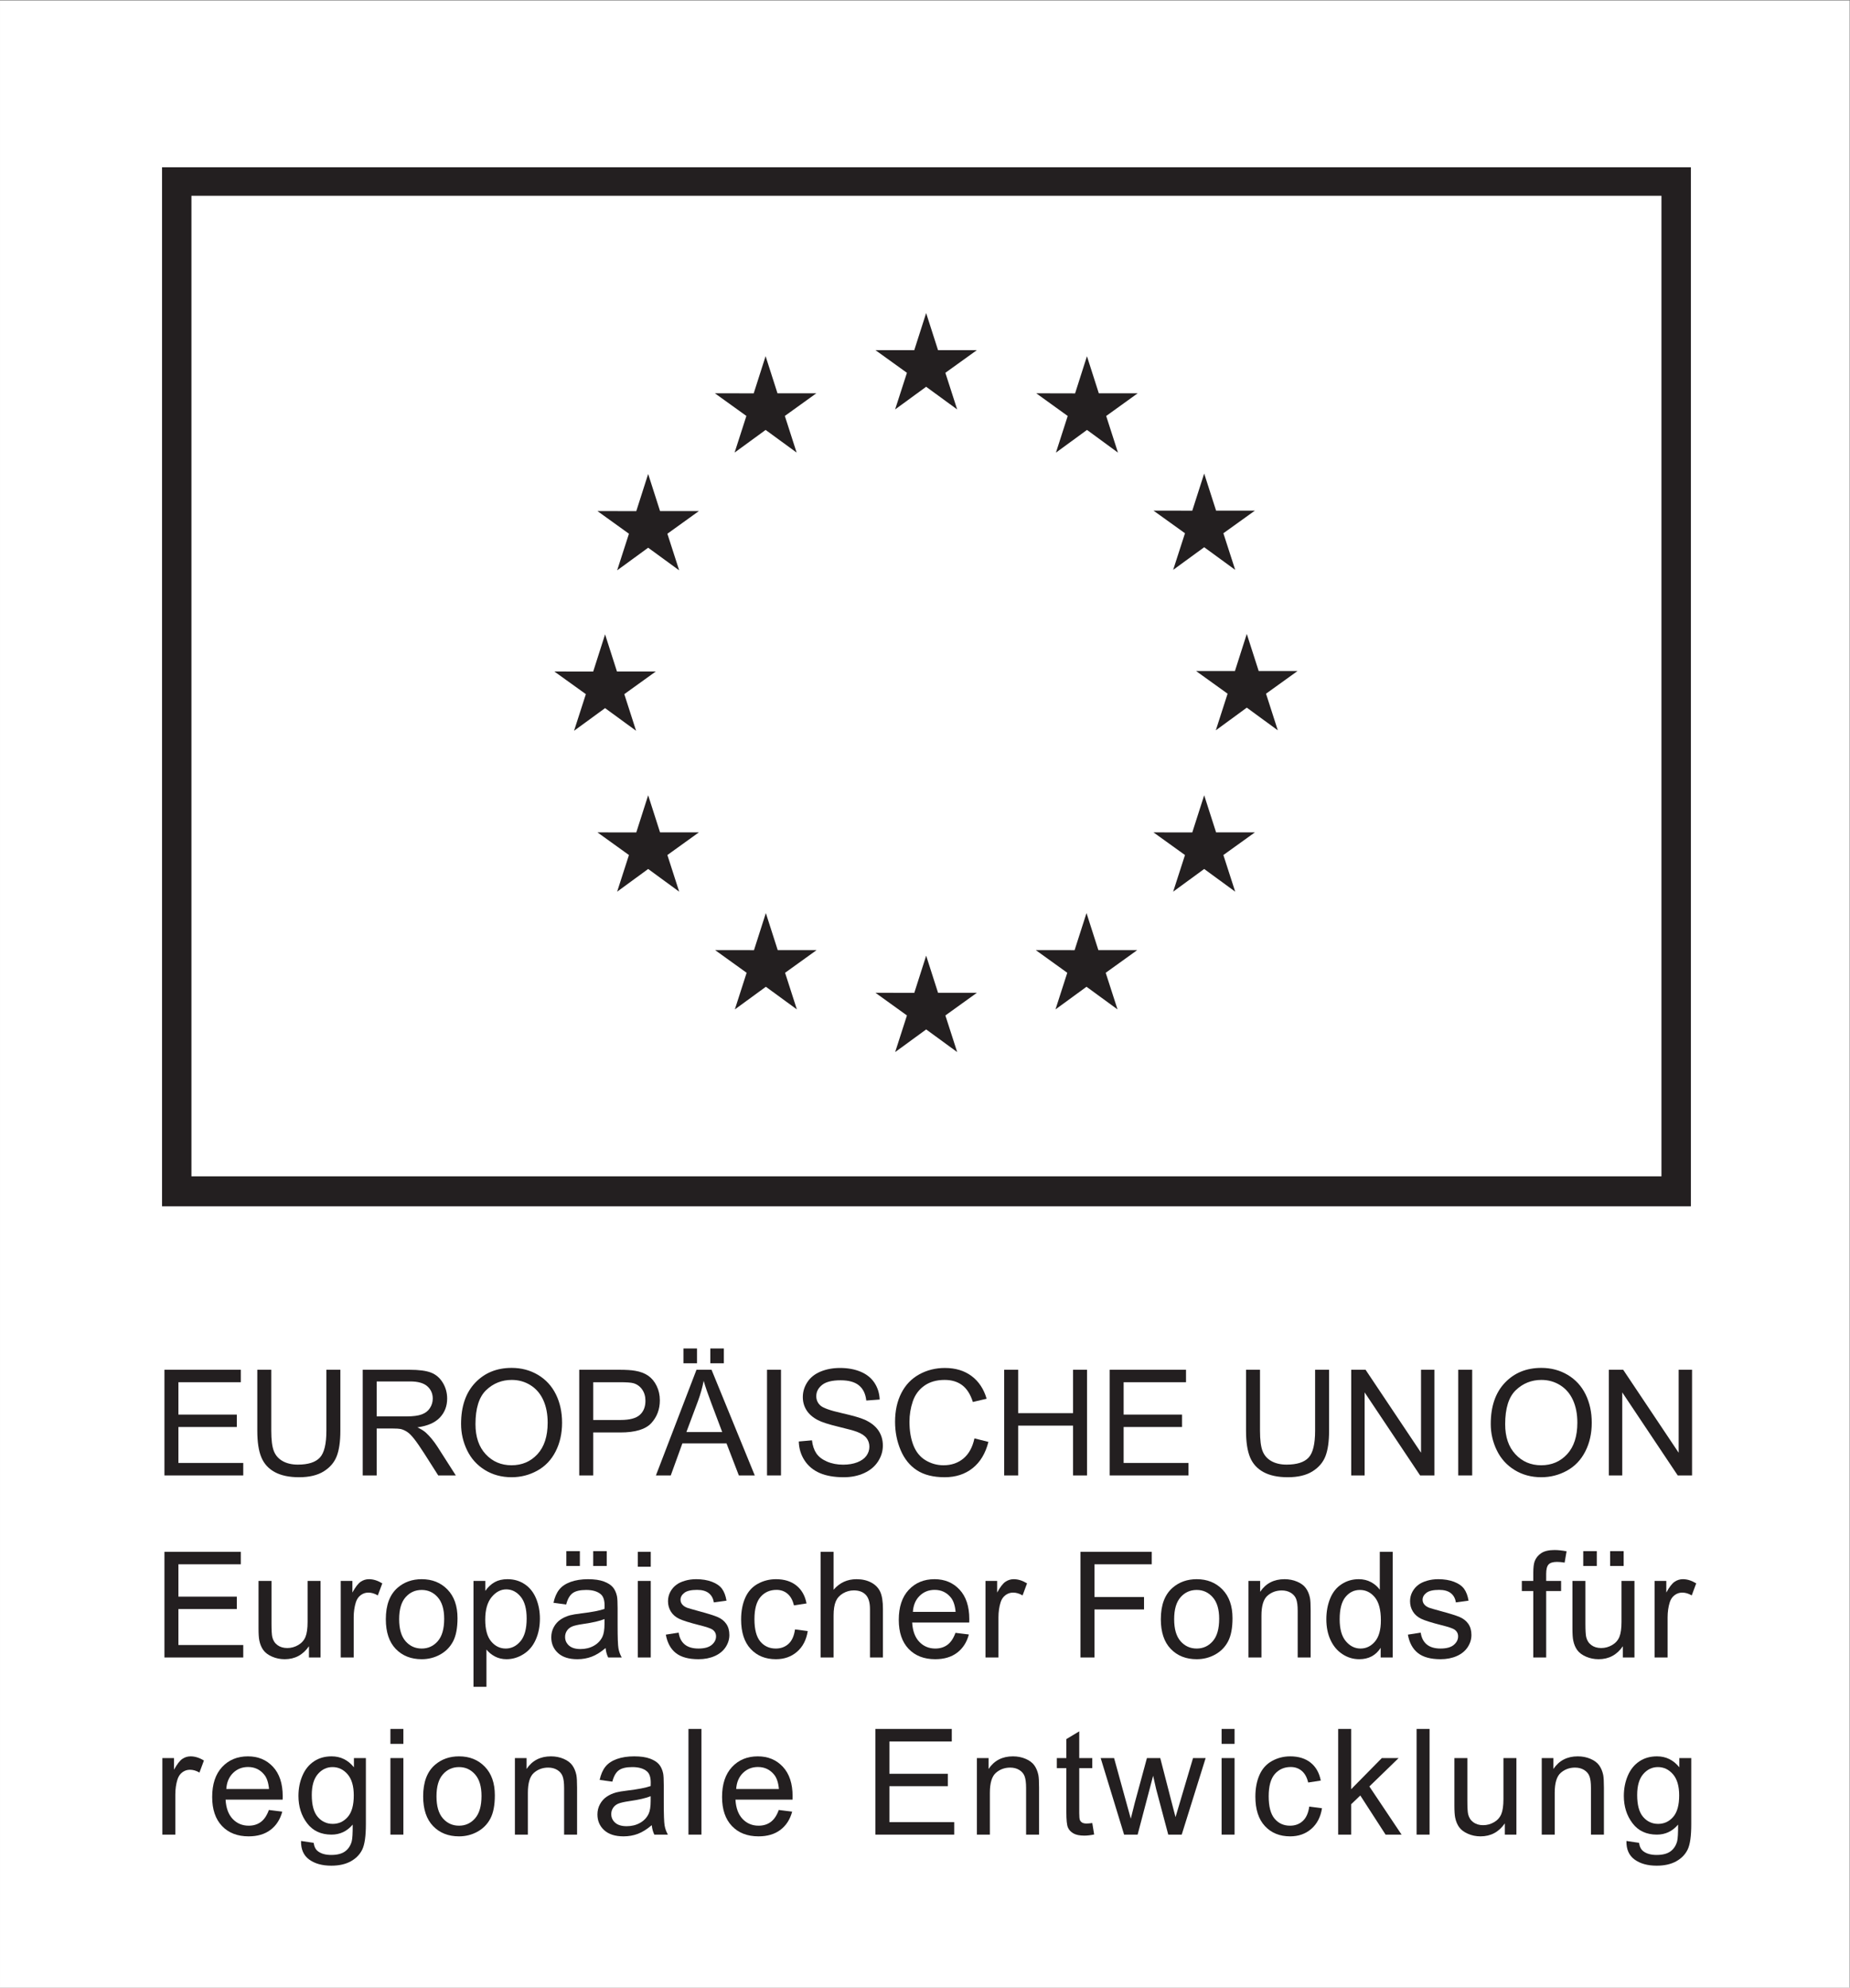 <?xml version="1.0" encoding="UTF-8" standalone="no"?>
<!-- Created with Inkscape (http://www.inkscape.org/) -->

<svg
   version="1.1"
   id="svg2"
   xml:space="preserve"
   width="198.907"
   height="213.587"
   viewBox="0 0 198.907 213.587"
   sodipodi:docname="EU.EFRE.sw.768x707px.svg"
   inkscape:version="1.1 (c4e8f9ed74, 2021-05-24)"
   xmlns:inkscape="http://www.inkscape.org/namespaces/inkscape"
   xmlns:sodipodi="http://sodipodi.sourceforge.net/DTD/sodipodi-0.dtd"
   xmlns="http://www.w3.org/2000/svg"
   xmlns:svg="http://www.w3.org/2000/svg"><rect x="0" y="0" width="198.907" height="213.587" fill="#808080" stroke="none"/><defs
     id="defs6" /><sodipodi:namedview
     id="namedview4"
     pagecolor="#ffffff"
     bordercolor="#666666"
     borderopacity="1.0"
     inkscape:pageshadow="2"
     inkscape:pageopacity="0.0"
     inkscape:pagecheckerboard="0"
     showgrid="false"
     inkscape:zoom="3.0900805"
     inkscape:cx="99.350163"
     inkscape:cy="106.79333"
     inkscape:window-width="1555"
     inkscape:window-height="2531"
     inkscape:window-x="1920"
     inkscape:window-y="0"
     inkscape:window-maximized="0"
     inkscape:current-layer="g8" /><g
     id="g8"
     inkscape:groupmode="layer"
     inkscape:label="ink_ext_XXXXXX"
     transform="matrix(1.333,0,0,-1.333,0,213.587)"><g
       id="g10"
       transform="scale(0.1)"><path
         d="M 1491.84,0 H 0.004 V 1601.86 H 1491.84 V 0"
         style="fill:#ffffff;fill-opacity:1;fill-rule:nonzero;stroke:none"
         id="path12" /><path
         d="M 130.695,1467.44 H 1363.82 V 629.844 H 130.695 v 837.596"
         style="fill:#231f20;fill-opacity:1;fill-rule:nonzero;stroke:none"
         id="path14" /><path
         d="M 154.41,1444.48 H 1340.1 V 654.012 H 154.41 v 790.468"
         style="fill:#ffffff;fill-opacity:1;fill-rule:nonzero;stroke:none"
         id="path16" /><path
         d="m 721.988,1272.25 25.02,18.26 25.019,-18.26 -9.519,29.52 25.414,18.27 h -31.324 l -9.59,29.88 -9.582,-29.91 -31.313,0.03 25.399,-18.27 -9.524,-29.52"
         style="fill:#231f20;fill-opacity:1;fill-rule:nonzero;stroke:none"
         id="path18" /><path
         d="m 592.516,1237.47 25.019,18.25 25,-18.25 -9.5,29.52 25.395,18.26 h -31.325 l -9.589,29.93 -9.582,-29.97 -31.313,0.04 25.399,-18.26 -9.504,-29.52"
         style="fill:#231f20;fill-opacity:1;fill-rule:nonzero;stroke:none"
         id="path20" /><path
         d="m 522.797,1220.22 -9.586,-29.95 -31.309,0.03 25.395,-18.26 -9.524,-29.52 25.024,18.25 25.016,-18.25 -9.52,29.52 25.395,18.26 h -31.301 l -9.59,29.92"
         style="fill:#231f20;fill-opacity:1;fill-rule:nonzero;stroke:none"
         id="path22" /><path
         d="m 488.043,1031.46 25.008,-18.26 -9.508,29.53 25.395,18.25 h -31.309 l -9.586,29.93 -9.582,-29.98 -31.328,0.05 25.414,-18.25 -9.524,-29.53 25.02,18.26"
         style="fill:#231f20;fill-opacity:1;fill-rule:nonzero;stroke:none"
         id="path24" /><path
         d="m 532.387,931.289 -9.59,29.91 -9.586,-29.949 -31.309,0.039 25.395,-18.266 -9.524,-29.531 25.024,18.293 25.016,-18.293 -9.52,29.531 25.395,18.266 h -31.301"
         style="fill:#231f20;fill-opacity:1;fill-rule:nonzero;stroke:none"
         id="path26" /><path
         d="m 627.301,836.363 -9.582,29.887 -9.571,-29.914 -31.332,0.027 25.399,-18.258 -9.504,-29.523 25.019,18.254 25,-18.254 -9.5,29.523 25.395,18.258 h -31.324"
         style="fill:#231f20;fill-opacity:1;fill-rule:nonzero;stroke:none"
         id="path28" /><path
         d="m 756.613,801.973 -9.586,29.922 -9.57,-29.954 -31.32,0.032 25.386,-18.262 -9.5,-29.523 25.02,18.261 25.004,-18.261 -9.52,29.523 25.411,18.262 h -31.325"
         style="fill:#231f20;fill-opacity:1;fill-rule:nonzero;stroke:none"
         id="path30" /><path
         d="m 885.926,836.363 -9.571,29.887 -9.605,-29.914 -31.289,0.027 25.383,-18.258 -9.508,-29.523 25.019,18.254 25.02,-18.254 -9.535,29.523 25.406,18.258 h -31.32"
         style="fill:#231f20;fill-opacity:1;fill-rule:nonzero;stroke:none"
         id="path32" /><path
         d="m 980.875,931.289 -9.602,29.91 -9.601,-29.949 -31.293,0.039 25.41,-18.266 -9.535,-29.531 25.019,18.293 25.016,-18.293 -9.535,29.531 25.416,18.266 h -31.295"
         style="fill:#231f20;fill-opacity:1;fill-rule:nonzero;stroke:none"
         id="path34" /><path
         d="m 1046.56,1061.35 h -31.32 l -9.61,29.92 -9.567,-29.95 -31.325,0.03 25.414,-18.26 -9.504,-29.53 24.982,18.29 25.02,-18.29 -9.5,29.53 25.41,18.26"
         style="fill:#231f20;fill-opacity:1;fill-rule:nonzero;stroke:none"
         id="path36" /><path
         d="m 946.254,1142.91 25.019,18.25 25.016,-18.25 -9.535,29.52 25.416,18.23 h -31.295 l -9.602,29.91 -9.601,-29.94 -31.293,0.03 25.41,-18.23 -9.535,-29.52"
         style="fill:#231f20;fill-opacity:1;fill-rule:nonzero;stroke:none"
         id="path38" /><path
         d="m 876.715,1315.14 -9.57,-29.96 -31.325,0.07 25.379,-18.29 -9.504,-29.53 25.051,18.29 24.988,-18.29 -9.504,29.53 25.411,18.29 h -31.356 l -9.57,29.89"
         style="fill:#231f20;fill-opacity:1;fill-rule:nonzero;stroke:none"
         id="path40" /><path
         d="m 132.641,412.91 v 85.18 h 61.589 v -10.051 h -50.324 v -26.09 h 47.125 v -10 h -47.125 v -28.988 h 52.297 V 412.91 h -63.562"
         style="fill:#231f20;fill-opacity:1;fill-rule:nonzero;stroke:none"
         id="path42" /><path
         d="m 263.258,498.09 h 11.269 v -49.219 c 0,-8.562 -0.964,-15.359 -2.906,-20.391 -1.933,-5.031 -5.43,-9.14 -10.48,-12.289 -5.059,-3.152 -11.692,-4.742 -19.903,-4.742 -7.984,0 -14.508,1.383 -19.582,4.133 -5.078,2.75 -8.699,6.727 -10.867,11.938 -2.168,5.21 -3.254,12.332 -3.254,21.351 v 49.219 h 11.27 v -49.16 c 0,-7.399 0.687,-12.848 2.066,-16.348 1.371,-3.512 3.734,-6.211 7.09,-8.113 3.352,-1.887 7.445,-2.848 12.289,-2.848 8.285,0 14.195,1.879 17.723,5.641 3.523,3.75 5.285,10.976 5.285,21.668 v 49.16"
         style="fill:#231f20;fill-opacity:1;fill-rule:nonzero;stroke:none"
         id="path44" /><path
         d="m 303.84,460.5 h 24.234 c 5.153,0 9.18,0.52 12.082,1.602 2.907,1.058 5.114,2.757 6.621,5.109 1.516,2.34 2.274,4.891 2.274,7.641 0,4.019 -1.465,7.339 -4.391,9.929 -2.926,2.598 -7.543,3.899 -13.855,3.899 H 303.84 Z m -11.27,-47.59 v 85.18 h 37.77 c 7.594,0 13.363,-0.77 17.312,-2.289 3.953,-1.531 7.11,-4.242 9.473,-8.11 2.359,-3.871 3.547,-8.152 3.547,-12.839 0,-6.043 -1.957,-11.141 -5.871,-15.282 -3.914,-4.148 -9.953,-6.781 -18.129,-7.898 2.984,-1.442 5.25,-2.852 6.797,-4.25 3.293,-3.024 6.41,-6.801 9.355,-11.332 l 14.821,-23.18 h -14.18 l -11.277,17.719 c -3.29,5.109 -6,9.031 -8.133,11.742 -2.129,2.711 -4.039,4.609 -5.723,5.688 -1.684,1.089 -3.398,1.839 -5.141,2.273 -1.281,0.258 -3.371,0.398 -6.273,0.398 H 303.84 v -37.82 h -11.27"
         style="fill:#231f20;fill-opacity:1;fill-rule:nonzero;stroke:none"
         id="path46" /><path
         d="m 383.512,454.219 c 0,-10.27 2.761,-18.348 8.281,-24.258 5.52,-5.91 12.441,-8.859 20.773,-8.859 8.481,0 15.461,2.98 20.946,8.949 5.48,5.961 8.222,14.429 8.222,25.39 0,6.93 -1.171,12.989 -3.515,18.161 -2.344,5.168 -5.77,9.179 -10.281,12.019 -4.516,2.848 -9.583,4.277 -15.196,4.277 -7.984,0 -14.847,-2.738 -20.601,-8.218 -5.75,-5.489 -8.629,-14.641 -8.629,-27.461 z m -11.621,0.172 c 0,14.14 3.797,25.218 11.386,33.218 7.594,7.993 17.395,11.993 29.407,11.993 7.859,0 14.949,-1.883 21.261,-5.641 6.317,-3.762 11.129,-8.992 14.442,-15.711 3.312,-6.73 4.968,-14.352 4.968,-22.871 0,-8.629 -1.742,-16.367 -5.226,-23.18 -3.488,-6.82 -8.43,-11.98 -14.82,-15.48 -6.391,-3.508 -13.286,-5.27 -20.684,-5.27 -8.02,0 -15.187,1.949 -21.5,5.813 -6.312,3.879 -11.098,9.16 -14.352,15.867 -3.253,6.703 -4.882,13.793 -4.882,21.262"
         style="fill:#231f20;fill-opacity:1;fill-rule:nonzero;stroke:none"
         id="path48" /><path
         d="m 478.48,457.602 h 22.02 c 7.281,0 12.449,1.339 15.512,4.058 3.062,2.711 4.59,6.52 4.59,11.442 0,3.57 -0.899,6.609 -2.7,9.148 -1.8,2.539 -4.175,4.219 -7.121,5.031 -1.898,0.5 -5.402,0.758 -10.515,0.758 H 478.48 Z M 467.203,412.91 v 85.18 h 32.137 c 5.652,0 9.973,-0.27 12.953,-0.82 4.184,-0.688 7.687,-2.02 10.516,-3.969 2.828,-1.961 5.109,-4.699 6.832,-8.219 1.722,-3.531 2.582,-7.41 2.582,-11.621 0,-7.25 -2.305,-13.379 -6.914,-18.391 -4.61,-5.019 -12.938,-7.531 -24.985,-7.531 H 478.48 V 412.91 h -11.277"
         style="fill:#231f20;fill-opacity:1;fill-rule:nonzero;stroke:none"
         id="path50" /><path
         d="m 572.926,503.32 v 11.91 h 10.926 v -11.91 z m -19.289,-55.429 h 28.875 l -8.887,23.589 c -2.715,7.161 -4.727,13.051 -6.047,17.661 -1.082,-5.461 -2.613,-10.879 -4.59,-16.27 z m -2.383,55.429 v 11.91 h 10.922 v -11.91 z m -22.199,-90.41 32.715,85.18 h 12.144 l 34.863,-85.18 h -12.843 l -9.938,25.801 h -35.613 l -9.356,-25.801 h -11.972"
         style="fill:#231f20;fill-opacity:1;fill-rule:nonzero;stroke:none"
         id="path52" /><path
         d="m 618.664,412.91 v 85.18 h 11.27 v -85.18 h -11.27"
         style="fill:#231f20;fill-opacity:1;fill-rule:nonzero;stroke:none"
         id="path54" /><path
         d="m 644.285,440.27 10.629,0.941 c 0.504,-4.27 1.68,-7.762 3.516,-10.492 1.84,-2.731 4.699,-4.938 8.574,-6.629 3.871,-1.68 8.226,-2.52 13.07,-2.52 4.305,0 8.098,0.641 11.387,1.91 3.297,1.282 5.75,3.032 7.355,5.258 1.606,2.223 2.411,4.66 2.411,7.293 0,2.68 -0.778,5.008 -2.325,7.008 -1.55,1.992 -4.105,3.672 -7.672,5.02 -2.285,0.89 -7.339,2.281 -15.164,4.152 -7.828,1.879 -13.304,3.66 -16.445,5.328 -4.066,2.133 -7.094,4.762 -9.094,7.93 -1.996,3.152 -2.992,6.691 -2.992,10.601 0,4.301 1.223,8.309 3.664,12.051 2.442,3.738 6,6.578 10.688,8.52 4.687,1.929 9.898,2.898 15.636,2.898 6.313,0 11.879,-1.019 16.704,-3.051 4.82,-2.027 8.531,-5.027 11.128,-8.968 2.59,-3.961 3.989,-8.43 4.176,-13.43 l -10.804,-0.809 c -0.579,5.379 -2.547,9.449 -5.899,12.199 -3.348,2.75 -8.301,4.129 -14.844,4.129 -6.82,0 -11.785,-1.25 -14.906,-3.75 -3.113,-2.5 -4.68,-5.507 -4.68,-9.039 0,-3.05 1.11,-5.57 3.317,-7.55 2.168,-1.981 7.832,-4 16.992,-6.071 9.164,-2.078 15.449,-3.89 18.859,-5.437 4.957,-2.282 8.618,-5.172 10.981,-8.68 2.363,-3.512 3.547,-7.551 3.547,-12.121 0,-4.531 -1.301,-8.801 -3.895,-12.813 -2.597,-4.007 -6.328,-7.128 -11.183,-9.359 -4.868,-2.219 -10.332,-3.34 -16.418,-3.34 -7.711,0 -14.164,1.133 -19.375,3.371 -5.211,2.25 -9.297,5.629 -12.262,10.149 -2.965,4.511 -4.523,9.613 -4.676,15.301"
         style="fill:#231f20;fill-opacity:1;fill-rule:nonzero;stroke:none"
         id="path56" /><path
         d="m 785.969,442.77 11.273,-2.84 c -2.363,-9.258 -6.613,-16.321 -12.754,-21.18 -6.136,-4.871 -13.644,-7.301 -22.511,-7.301 -9.18,0 -16.653,1.883 -22.407,5.61 -5.75,3.742 -10.125,9.16 -13.129,16.242 -3.003,7.09 -4.5,14.711 -4.5,22.84 0,8.871 1.696,16.597 5.082,23.211 3.387,6.609 8.211,11.617 14.469,15.046 6.254,3.434 13.141,5.141 20.656,5.141 8.524,0 15.688,-2.168 21.497,-6.5 5.808,-4.34 9.859,-10.437 12.148,-18.309 l -11.098,-2.609 c -1.976,6.199 -4.843,10.711 -8.605,13.527 -3.754,2.832 -8.481,4.25 -14.176,4.25 -6.547,0 -12.019,-1.566 -16.414,-4.707 -4.395,-3.14 -7.484,-7.351 -9.27,-12.632 -1.781,-5.297 -2.667,-10.75 -2.667,-16.36 0,-7.25 1.054,-13.578 3.164,-18.98 2.113,-5.399 5.394,-9.438 9.847,-12.11 4.457,-2.668 9.278,-4.007 14.469,-4.007 6.312,0 11.66,1.82 16.039,5.457 4.375,3.64 7.34,9.043 8.887,16.211"
         style="fill:#231f20;fill-opacity:1;fill-rule:nonzero;stroke:none"
         id="path58" /><path
         d="m 809.957,412.91 v 85.18 h 11.27 v -34.981 h 44.277 v 34.981 h 11.269 v -85.18 h -11.269 v 40.141 H 821.227 V 412.91 h -11.27"
         style="fill:#231f20;fill-opacity:1;fill-rule:nonzero;stroke:none"
         id="path60" /><path
         d="m 895.027,412.91 v 85.18 h 61.59 v -10.051 h -50.32 v -26.09 h 47.125 v -10 H 906.297 V 422.961 H 958.59 V 412.91 h -63.563"
         style="fill:#231f20;fill-opacity:1;fill-rule:nonzero;stroke:none"
         id="path62" /><path
         d="m 1060.74,498.09 h 11.27 v -49.219 c 0,-8.562 -0.96,-15.359 -2.9,-20.391 -1.94,-5.031 -5.43,-9.14 -10.48,-12.289 -5.06,-3.152 -11.69,-4.742 -19.91,-4.742 -7.98,0 -14.5,1.383 -19.58,4.133 -5.08,2.75 -8.7,6.727 -10.87,11.938 -2.16,5.21 -3.25,12.332 -3.25,21.351 v 49.219 h 11.27 v -49.16 c 0,-7.399 0.69,-12.848 2.07,-16.348 1.37,-3.512 3.73,-6.211 7.09,-8.113 3.35,-1.887 7.44,-2.848 12.29,-2.848 8.28,0 14.19,1.879 17.72,5.641 3.52,3.75 5.28,10.976 5.28,21.668 v 49.16"
         style="fill:#231f20;fill-opacity:1;fill-rule:nonzero;stroke:none"
         id="path64" /><path
         d="m 1089.88,412.91 v 85.18 h 11.56 l 44.74,-66.879 v 66.879 h 10.81 v -85.18 h -11.56 l -44.74,66.93 v -66.93 h -10.81"
         style="fill:#231f20;fill-opacity:1;fill-rule:nonzero;stroke:none"
         id="path66" /><path
         d="m 1176.17,412.91 v 85.18 h 11.27 v -85.18 h -11.27"
         style="fill:#231f20;fill-opacity:1;fill-rule:nonzero;stroke:none"
         id="path68" /><path
         d="m 1214.04,454.219 c 0,-10.27 2.75,-18.348 8.28,-24.258 5.51,-5.91 12.44,-8.859 20.77,-8.859 8.48,0 15.46,2.98 20.95,8.949 5.47,5.961 8.22,14.429 8.22,25.39 0,6.93 -1.17,12.989 -3.52,18.161 -2.34,5.168 -5.77,9.179 -10.28,12.019 -4.52,2.848 -9.58,4.277 -15.2,4.277 -7.98,0 -14.84,-2.738 -20.6,-8.218 -5.75,-5.489 -8.62,-14.641 -8.62,-27.461 z m -11.63,0.172 c 0,14.14 3.8,25.218 11.39,33.218 7.59,7.993 17.39,11.993 29.41,11.993 7.86,0 14.95,-1.883 21.26,-5.641 6.31,-3.762 11.13,-8.992 14.44,-15.711 3.31,-6.73 4.97,-14.352 4.97,-22.871 0,-8.629 -1.74,-16.367 -5.23,-23.18 -3.49,-6.82 -8.43,-11.98 -14.82,-15.48 -6.39,-3.508 -13.29,-5.27 -20.68,-5.27 -8.02,0 -15.19,1.949 -21.5,5.813 -6.32,3.879 -11.1,9.16 -14.35,15.867 -3.26,6.703 -4.89,13.793 -4.89,21.262"
         style="fill:#231f20;fill-opacity:1;fill-rule:nonzero;stroke:none"
         id="path70" /><path
         d="m 1297.67,412.91 v 85.18 h 11.56 l 44.74,-66.879 v 66.879 h 10.81 v -85.18 h -11.56 l -44.74,66.93 v -66.93 h -10.81"
         style="fill:#231f20;fill-opacity:1;fill-rule:nonzero;stroke:none"
         id="path72" /><path
         d="m 132.641,266.148 v 85.192 h 61.589 v -10.059 h -50.324 v -26.09 h 47.125 v -10 h -47.125 v -28.992 h 52.297 v -10.051 h -63.562"
         style="fill:#231f20;fill-opacity:1;fill-rule:nonzero;stroke:none"
         id="path74" /><path
         d="m 249.199,266.148 v 9.063 c -4.804,-6.973 -11.332,-10.461 -19.578,-10.461 -3.641,0 -7.043,0.711 -10.199,2.09 -3.16,1.398 -5.5,3.16 -7.031,5.269 -1.532,2.11 -2.606,4.692 -3.223,7.75 -0.43,2.051 -0.641,5.313 -0.641,9.77 v 38.23 h 10.457 v -34.23 c 0,-5.457 0.211,-9.141 0.641,-11.027 0.66,-2.762 2.051,-4.922 4.188,-6.493 2.125,-1.558 4.757,-2.347 7.898,-2.347 3.141,0 6.078,0.808 8.832,2.41 2.75,1.609 4.699,3.797 5.84,6.566 1.144,2.774 1.715,6.793 1.715,12.051 v 33.07 h 10.461 v -61.711 h -9.36"
         style="fill:#231f20;fill-opacity:1;fill-rule:nonzero;stroke:none"
         id="path76" /><path
         d="m 274.824,266.148 v 61.711 h 9.41 V 318.5 c 2.403,4.379 4.625,7.27 6.657,8.66 2.031,1.391 4.273,2.102 6.711,2.102 3.523,0 7.109,-1.133 10.75,-3.371 l -3.606,-9.711 c -2.551,1.511 -5.109,2.269 -7.668,2.269 -2.285,0 -4.336,-0.699 -6.156,-2.07 -1.824,-1.367 -3.121,-3.277 -3.895,-5.719 -1.16,-3.719 -1.742,-7.789 -1.742,-12.199 v -32.313 h -10.461"
         style="fill:#231f20;fill-opacity:1;fill-rule:nonzero;stroke:none"
         id="path78" /><path
         d="m 321.953,297 c 0,-7.898 1.727,-13.82 5.172,-17.738 3.449,-3.942 7.785,-5.903 13.016,-5.903 5.187,0 9.507,1.973 12.957,5.93 3.449,3.941 5.172,9.973 5.172,18.063 0,7.636 -1.735,13.418 -5.204,17.347 -3.464,3.93 -7.777,5.891 -12.925,5.891 -5.231,0 -9.567,-1.949 -13.016,-5.871 -3.445,-3.91 -5.172,-9.809 -5.172,-17.719 z m -10.75,0 c 0,11.441 3.18,19.891 9.531,25.398 5.309,4.571 11.774,6.864 19.407,6.864 8.484,0 15.418,-2.793 20.797,-8.34 5.386,-5.563 8.082,-13.25 8.082,-23.043 0,-7.949 -1.192,-14.188 -3.575,-18.738 -2.382,-4.551 -5.847,-8.09 -10.398,-10.61 -4.559,-2.519 -9.524,-3.781 -14.906,-3.781 -8.641,0 -15.621,2.781 -20.95,8.309 -5.324,5.543 -7.988,13.523 -7.988,23.941"
         style="fill:#231f20;fill-opacity:1;fill-rule:nonzero;stroke:none"
         id="path80" /><path
         d="m 391.379,296.66 c 0,-7.941 1.605,-13.808 4.824,-17.609 3.215,-3.801 7.11,-5.692 11.68,-5.692 4.648,0 8.629,1.961 11.937,5.903 3.313,3.918 4.973,10.019 4.973,18.269 0,7.86 -1.621,13.75 -4.855,17.66 -3.239,3.911 -7.098,5.868 -11.59,5.868 -4.453,0 -8.399,-2.09 -11.828,-6.25 -3.426,-4.161 -5.141,-10.207 -5.141,-18.149 z m -9.473,-54.16 v 85.359 h 9.532 v -8.019 c 2.246,3.14 4.785,5.492 7.613,7.058 2.828,1.563 6.254,2.364 10.281,2.364 5.27,0 9.918,-1.364 13.945,-4.082 4.032,-2.711 7.071,-6.532 9.121,-11.469 2.055,-4.941 3.082,-10.352 3.082,-16.242 0,-6.321 -1.132,-12 -3.398,-17.047 -2.266,-5.063 -5.559,-8.942 -9.879,-11.621 -4.32,-2.699 -8.859,-4.051 -13.621,-4.051 -3.488,0 -6.617,0.75 -9.387,2.211 -2.773,1.48 -5.047,3.328 -6.832,5.578 V 242.5 h -10.457"
         style="fill:#231f20;fill-opacity:1;fill-rule:nonzero;stroke:none"
         id="path82" /><path
         d="m 478.453,339.941 v 11.911 h 10.926 v -11.911 z m -21.668,0 v 11.911 h 10.922 v -11.911 z m 30.793,-42.82 c -3.797,-1.551 -9.488,-2.859 -17.082,-3.949 -4.305,-0.621 -7.34,-1.32 -9.121,-2.09 -1.781,-0.781 -3.16,-1.91 -4.129,-3.41 -0.969,-1.481 -1.453,-3.141 -1.453,-4.961 0,-2.789 1.055,-5.109 3.168,-6.973 2.109,-1.867 5.199,-2.789 9.269,-2.789 4.028,0 7.614,0.883 10.747,2.641 3.14,1.762 5.445,4.172 6.918,7.242 1.125,2.359 1.683,5.848 1.683,10.457 z m 0.871,-23.359 c -3.871,-3.293 -7.601,-5.621 -11.187,-6.973 -3.582,-1.348 -7.426,-2.039 -11.532,-2.039 -6.777,0 -11.988,1.66 -15.628,4.969 -3.645,3.32 -5.461,7.543 -5.461,12.703 0,3.019 0.683,5.777 2.058,8.277 1.379,2.5 3.176,4.5 5.406,6.02 2.227,1.5 4.739,2.64 7.528,3.422 2.051,0.539 5.148,1.07 9.297,1.57 8.441,1 14.656,2.199 18.648,3.598 0.035,1.441 0.063,2.339 0.063,2.73 0,4.262 -0.993,7.27 -2.965,9.012 -2.676,2.359 -6.649,3.539 -11.914,3.539 -4.918,0 -8.551,-0.86 -10.895,-2.578 -2.344,-1.723 -4.078,-4.782 -5.199,-9.153 l -10.23,1.391 c 0.933,4.379 2.46,7.91 4.593,10.609 2.129,2.692 5.207,4.762 9.239,6.223 4.031,1.438 8.699,2.18 14.003,2.18 5.266,0 9.547,-0.633 12.836,-1.871 3.297,-1.243 5.715,-2.789 7.27,-4.68 1.547,-1.871 2.629,-4.25 3.25,-7.121 0.351,-1.77 0.523,-4.988 0.523,-9.629 v -13.949 c 0,-9.731 0.223,-15.883 0.668,-18.453 0.446,-2.579 1.328,-5.047 2.649,-7.411 h -10.93 c -1.086,2.172 -1.777,4.711 -2.09,7.614"
         style="fill:#231f20;fill-opacity:1;fill-rule:nonzero;stroke:none"
         id="path84" /><path
         d="m 514.422,266.148 v 61.711 h 10.457 v -61.711 z m 0,73.153 v 12.039 h 10.457 v -12.039 h -10.457"
         style="fill:#231f20;fill-opacity:1;fill-rule:nonzero;stroke:none"
         id="path86" /><path
         d="m 537.047,284.57 10.344,1.629 c 0.582,-4.148 2.195,-7.328 4.851,-9.527 2.653,-2.211 6.363,-3.313 11.125,-3.313 4.805,0 8.367,0.973 10.692,2.93 2.324,1.961 3.488,4.25 3.488,6.883 0,2.367 -1.027,4.226 -3.082,5.59 -1.43,0.929 -4.996,2.109 -10.688,3.527 -7.672,1.953 -12.988,3.621 -15.953,5.031 -2.965,1.418 -5.211,3.371 -6.738,5.871 -1.531,2.5 -2.293,5.27 -2.293,8.278 0,2.761 0.629,5.301 1.883,7.64 1.262,2.34 2.972,4.301 5.144,5.84 1.629,1.199 3.844,2.223 6.653,3.063 2.808,0.828 5.82,1.25 9.039,1.25 4.84,0 9.09,-0.711 12.754,-2.102 3.656,-1.39 6.363,-3.289 8.105,-5.672 1.742,-2.379 2.938,-5.558 3.598,-9.547 l -10.227,-1.402 c -0.461,3.18 -1.808,5.66 -4.035,7.441 -2.227,1.782 -5.379,2.668 -9.445,2.668 -4.805,0 -8.231,-0.789 -10.282,-2.378 -2.054,-1.59 -3.082,-3.45 -3.082,-5.579 0,-1.351 0.426,-2.57 1.282,-3.66 0.847,-1.121 2.183,-2.051 4.008,-2.793 1.042,-0.379 4.125,-1.269 9.238,-2.668 7.394,-1.98 12.558,-3.59 15.488,-4.851 2.918,-1.258 5.215,-3.09 6.883,-5.489 1.668,-2.398 2.496,-5.39 2.496,-8.949 0,-3.492 -1.016,-6.769 -3.047,-9.851 -2.035,-3.071 -4.973,-5.461 -8.805,-7.149 -3.836,-1.691 -8.171,-2.531 -13.015,-2.531 -8.02,0 -14.125,1.672 -18.332,5 -4.203,3.332 -6.883,8.281 -8.047,14.82"
         style="fill:#231f20;fill-opacity:1;fill-rule:nonzero;stroke:none"
         id="path88" /><path
         d="m 641.23,288.762 10.286,-1.34 c -1.121,-7.09 -4,-12.641 -8.629,-16.652 -4.629,-4.008 -10.313,-6.02 -17.051,-6.02 -8.445,0 -15.234,2.77 -20.363,8.289 -5.137,5.512 -7.703,13.422 -7.703,23.742 0,6.66 1.105,12.489 3.312,17.489 2.207,4.992 5.57,8.742 10.082,11.242 4.512,2.5 9.426,3.75 14.731,3.75 6.699,0 12.179,-1.703 16.441,-5.09 4.262,-3.391 6.992,-8.211 8.191,-14.453 l -10.164,-1.559 c -0.972,4.141 -2.683,7.27 -5.144,9.36 -2.457,2.089 -5.434,3.128 -8.918,3.128 -5.27,0 -9.551,-1.878 -12.84,-5.66 -3.293,-3.777 -4.941,-9.758 -4.941,-17.929 0,-8.289 1.589,-14.309 4.761,-18.071 3.18,-3.758 7.324,-5.629 12.438,-5.629 4.105,0 7.535,1.262 10.285,3.782 2.75,2.507 4.492,6.379 5.226,11.621"
         style="fill:#231f20;fill-opacity:1;fill-rule:nonzero;stroke:none"
         id="path90" /><path
         d="m 661.902,266.148 v 85.192 h 10.457 v -30.57 c 4.883,5.652 11.039,8.492 18.485,8.492 4.566,0 8.539,-0.91 11.906,-2.711 3.371,-1.801 5.781,-4.289 7.238,-7.469 1.45,-3.172 2.176,-7.781 2.176,-13.832 v -39.102 h -10.457 v 39.102 c 0,5.242 -1.133,9.039 -3.398,11.422 -2.266,2.379 -5.473,3.566 -9.621,3.566 -3.094,0 -6.008,-0.797 -8.747,-2.406 -2.726,-1.602 -4.675,-3.781 -5.836,-6.531 -1.164,-2.762 -1.746,-6.551 -1.746,-11.391 v -33.762 h -10.457"
         style="fill:#231f20;fill-opacity:1;fill-rule:nonzero;stroke:none"
         id="path92" /><path
         d="m 736.32,302.93 h 34.453 c -0.464,5.191 -1.777,9.082 -3.949,11.679 -3.332,4.032 -7.652,6.039 -12.957,6.039 -4.804,0 -8.84,-1.609 -12.113,-4.816 -3.274,-3.211 -5.086,-7.512 -5.434,-12.902 z m 34.34,-16.91 10.809,-1.329 c -1.707,-6.32 -4.864,-11.222 -9.477,-14.703 -4.605,-3.488 -10.496,-5.238 -17.66,-5.238 -9.027,0 -16.18,2.789 -21.469,8.34 -5.289,5.558 -7.933,13.351 -7.933,23.39 0,10.379 2.675,18.442 8.019,24.168 5.344,5.731 12.278,8.614 20.805,8.614 8.25,0 14.988,-2.821 20.219,-8.43 5.226,-5.621 7.84,-13.523 7.84,-23.711 0,-0.621 -0.02,-1.551 -0.051,-2.789 h -46.024 c 0.387,-6.773 2.305,-11.973 5.754,-15.57 3.446,-3.614 7.746,-5.403 12.899,-5.403 3.836,0 7.105,1 9.82,3.012 2.711,2.02 4.859,5.238 6.449,9.649"
         style="fill:#231f20;fill-opacity:1;fill-rule:nonzero;stroke:none"
         id="path94" /><path
         d="m 794.875,266.148 v 61.711 h 9.41 V 318.5 c 2.403,4.379 4.621,7.27 6.653,8.66 2.035,1.391 4.273,2.102 6.71,2.102 3.528,0 7.11,-1.133 10.75,-3.371 l -3.601,-9.711 c -2.555,1.511 -5.113,2.269 -7.672,2.269 -2.285,0 -4.336,-0.699 -6.156,-2.07 -1.821,-1.367 -3.121,-3.277 -3.891,-5.719 -1.164,-3.719 -1.742,-7.789 -1.742,-12.199 v -32.313 h -10.461"
         style="fill:#231f20;fill-opacity:1;fill-rule:nonzero;stroke:none"
         id="path96" /><path
         d="m 871.5,266.148 v 85.192 h 57.469 V 341.281 H 882.773 V 314.898 H 922.75 V 304.852 H 882.773 V 266.148 H 871.5"
         style="fill:#231f20;fill-opacity:1;fill-rule:nonzero;stroke:none"
         id="path98" /><path
         d="m 947.055,297 c 0,-7.898 1.722,-13.82 5.168,-17.738 3.449,-3.942 7.785,-5.903 13.011,-5.903 5.192,0 9.512,1.973 12.961,5.93 3.45,3.941 5.172,9.973 5.172,18.063 0,7.636 -1.734,13.418 -5.203,17.347 -3.465,3.93 -7.777,5.891 -12.93,5.891 -5.226,0 -9.562,-1.949 -13.011,-5.871 -3.446,-3.91 -5.168,-9.809 -5.168,-17.719 z m -10.754,0 c 0,11.441 3.179,19.891 9.531,25.398 5.309,4.571 11.773,6.864 19.402,6.864 8.489,0 15.422,-2.793 20.801,-8.34 5.387,-5.563 8.082,-13.25 8.082,-23.043 0,-7.949 -1.191,-14.188 -3.574,-18.738 -2.383,-4.551 -5.848,-8.09 -10.398,-10.61 -4.555,-2.519 -9.524,-3.781 -14.911,-3.781 -8.636,0 -15.617,2.781 -20.945,8.309 -5.32,5.543 -7.988,13.523 -7.988,23.941"
         style="fill:#231f20;fill-opacity:1;fill-rule:nonzero;stroke:none"
         id="path100" /><path
         d="m 1007,266.148 v 61.711 h 9.42 v -8.777 c 4.53,6.777 11.08,10.18 19.64,10.18 3.72,0 7.14,-0.68 10.26,-2.024 3.11,-1.316 5.44,-3.078 7,-5.25 1.55,-2.168 2.63,-4.75 3.25,-7.718 0.39,-1.95 0.58,-5.34 0.58,-10.18 v -37.942 h -10.46 v 37.543 c 0,4.258 -0.4,7.438 -1.22,9.547 -0.81,2.121 -2.26,3.801 -4.33,5.063 -2.07,1.258 -4.5,1.879 -7.29,1.879 -4.45,0 -8.3,-1.399 -11.53,-4.231 -3.24,-2.828 -4.86,-8.199 -4.86,-16.097 V 266.148 H 1007"
         style="fill:#231f20;fill-opacity:1;fill-rule:nonzero;stroke:none"
         id="path102" /><path
         d="m 1080.55,296.941 c 0,-7.902 1.66,-13.812 5,-17.711 3.33,-3.921 7.26,-5.871 11.8,-5.871 4.57,0 8.45,1.86 11.64,5.602 3.2,3.738 4.8,9.449 4.8,17.109 0,8.45 -1.63,14.649 -4.88,18.602 -3.26,3.949 -7.27,5.918 -12.03,5.918 -4.65,0 -8.53,-1.891 -11.65,-5.692 -3.12,-3.796 -4.68,-9.777 -4.68,-17.957 z m 33.07,-30.793 v 7.782 c -3.92,-6.11 -9.67,-9.18 -17.27,-9.18 -4.91,0 -9.43,1.359 -13.56,4.082 -4.13,2.699 -7.32,6.488 -9.59,11.348 -2.27,4.871 -3.4,10.449 -3.4,16.761 0,6.161 1.03,11.75 3.08,16.77 2.05,5.019 5.13,8.859 9.24,11.527 4.11,2.684 8.7,4.024 13.77,4.024 3.72,0 7.03,-0.801 9.94,-2.364 2.9,-1.566 5.27,-3.609 7.09,-6.128 v 30.57 h 10.4 v -85.192 h -9.7"
         style="fill:#231f20;fill-opacity:1;fill-rule:nonzero;stroke:none"
         id="path104" /><path
         d="m 1135.58,284.57 10.34,1.629 c 0.58,-4.148 2.2,-7.328 4.85,-9.527 2.65,-2.211 6.37,-3.313 11.13,-3.313 4.8,0 8.37,0.973 10.69,2.93 2.32,1.961 3.49,4.25 3.49,6.883 0,2.367 -1.03,4.226 -3.08,5.59 -1.44,0.929 -5,2.109 -10.69,3.527 -7.67,1.953 -12.99,3.621 -15.96,5.031 -2.96,1.418 -5.21,3.371 -6.73,5.871 -1.54,2.5 -2.3,5.27 -2.3,8.278 0,2.761 0.63,5.301 1.89,7.64 1.26,2.34 2.97,4.301 5.14,5.84 1.63,1.199 3.85,2.223 6.65,3.063 2.81,0.828 5.82,1.25 9.04,1.25 4.84,0 9.09,-0.711 12.75,-2.102 3.66,-1.39 6.37,-3.289 8.11,-5.672 1.74,-2.379 2.94,-5.558 3.6,-9.547 l -10.23,-1.402 c -0.46,3.18 -1.81,5.66 -4.03,7.441 -2.23,1.782 -5.38,2.668 -9.45,2.668 -4.8,0 -8.23,-0.789 -10.28,-2.378 -2.06,-1.59 -3.08,-3.45 -3.08,-5.579 0,-1.351 0.42,-2.57 1.28,-3.66 0.85,-1.121 2.19,-2.051 4.01,-2.793 1.04,-0.379 4.12,-1.269 9.24,-2.668 7.39,-1.98 12.55,-3.59 15.48,-4.851 2.92,-1.258 5.22,-3.09 6.89,-5.489 1.66,-2.398 2.49,-5.39 2.49,-8.949 0,-3.492 -1.01,-6.769 -3.04,-9.851 -2.04,-3.071 -4.97,-5.461 -8.81,-7.149 -3.84,-1.691 -8.17,-2.531 -13.01,-2.531 -8.02,0 -14.13,1.672 -18.33,5 -4.21,3.332 -6.89,8.281 -8.05,14.82"
         style="fill:#231f20;fill-opacity:1;fill-rule:nonzero;stroke:none"
         id="path106" /><path
         d="m 1236.72,266.148 v 53.571 h -9.24 v 8.14 h 9.24 v 6.563 c 0,4.148 0.37,7.226 1.1,9.238 1.01,2.711 2.78,4.91 5.32,6.602 2.54,1.679 6.1,2.519 10.67,2.519 2.94,0 6.19,-0.34 9.76,-1.043 l -1.57,-9.117 c -2.17,0.391 -4.22,0.578 -6.16,0.578 -3.18,0 -5.43,-0.679 -6.74,-2.039 -1.32,-1.359 -1.98,-3.89 -1.98,-7.609 v -5.692 h 12.03 v -8.14 h -12.03 v -53.571 h -10.4"
         style="fill:#231f20;fill-opacity:1;fill-rule:nonzero;stroke:none"
         id="path108" /><path
         d="m 1298.69,339.941 v 11.911 h 10.93 v -11.911 z m -21.67,0 v 11.911 h 10.92 v -11.911 z m 31.96,-73.793 v 9.063 c -4.81,-6.973 -11.34,-10.461 -19.58,-10.461 -3.65,0 -7.04,0.711 -10.2,2.09 -3.16,1.398 -5.5,3.16 -7.03,5.269 -1.53,2.11 -2.61,4.692 -3.23,7.75 -0.43,2.051 -0.64,5.313 -0.64,9.77 v 38.23 h 10.46 v -34.23 c 0,-5.457 0.21,-9.141 0.64,-11.027 0.66,-2.762 2.05,-4.922 4.19,-6.493 2.12,-1.558 4.76,-2.347 7.9,-2.347 3.14,0 6.08,0.808 8.83,2.41 2.75,1.609 4.7,3.797 5.84,6.566 1.14,2.774 1.71,6.793 1.71,12.051 v 33.07 h 10.46 v -61.711 h -9.35"
         style="fill:#231f20;fill-opacity:1;fill-rule:nonzero;stroke:none"
         id="path110" /><path
         d="m 1334.6,266.148 v 61.711 h 9.41 V 318.5 c 2.4,4.379 4.62,7.27 6.66,8.66 2.03,1.391 4.27,2.102 6.71,2.102 3.52,0 7.1,-1.133 10.75,-3.371 l -3.61,-9.711 c -2.55,1.511 -5.11,2.269 -7.67,2.269 -2.28,0 -4.33,-0.699 -6.15,-2.07 -1.83,-1.367 -3.12,-3.277 -3.9,-5.719 -1.16,-3.719 -1.74,-7.789 -1.74,-12.199 v -32.313 h -10.46"
         style="fill:#231f20;fill-opacity:1;fill-rule:nonzero;stroke:none"
         id="path112" /><path
         d="m 130.953,123.352 v 61.707 h 9.41 v -9.36 c 2.403,4.383 4.625,7.27 6.657,8.653 2.031,1.398 4.269,2.097 6.707,2.097 3.527,0 7.109,-1.117 10.753,-3.367 l -3.605,-9.703 c -2.555,1.512 -5.109,2.262 -7.672,2.262 -2.281,0 -4.336,-0.692 -6.156,-2.059 -1.82,-1.371 -3.117,-3.281 -3.891,-5.723 -1.164,-3.718 -1.742,-7.789 -1.742,-12.211 v -32.296 h -10.461"
         style="fill:#231f20;fill-opacity:1;fill-rule:nonzero;stroke:none"
         id="path114" /><path
         d="m 182.527,160.121 h 34.453 c -0.464,5.199 -1.777,9.09 -3.953,11.68 -3.328,4.039 -7.648,6.051 -12.953,6.051 -4.804,0 -8.844,-1.614 -12.113,-4.821 -3.277,-3.222 -5.09,-7.511 -5.434,-12.91 z m 34.34,-16.902 10.805,-1.34 c -1.703,-6.32 -4.863,-11.207 -9.473,-14.688 -4.609,-3.492 -10.496,-5.242 -17.66,-5.242 -9.027,0 -16.184,2.781 -21.469,8.34 -5.289,5.563 -7.933,13.352 -7.933,23.391 0,10.379 2.676,18.441 8.019,24.172 5.344,5.73 12.278,8.597 20.801,8.597 8.254,0 14.992,-2.808 20.223,-8.418 5.226,-5.621 7.84,-13.519 7.84,-23.722 0,-0.61 -0.02,-1.539 -0.055,-2.778 h -46.02 c 0.387,-6.781 2.305,-11.972 5.75,-15.57 3.45,-3.609 7.75,-5.41 12.903,-5.41 3.832,0 7.105,1.008 9.82,3.019 2.711,2.012 4.855,5.239 6.449,9.649"
         style="fill:#231f20;fill-opacity:1;fill-rule:nonzero;stroke:none"
         id="path116" /><path
         d="m 251.473,155.301 c 0,-8.09 1.605,-13.992 4.824,-17.711 3.211,-3.719 7.238,-5.578 12.086,-5.578 4.797,0 8.832,1.847 12.082,5.547 3.254,3.703 4.879,9.5 4.879,17.402 0,7.551 -1.676,13.238 -5.024,17.078 -3.351,3.84 -7.386,5.75 -12.117,5.75 -4.644,0 -8.598,-1.879 -11.851,-5.66 -3.254,-3.777 -4.879,-9.391 -4.879,-16.828 z m -8.66,-37.071 10.167,-1.5 c 0.426,-3.148 1.606,-5.429 3.543,-6.859 2.598,-1.941 6.141,-2.91 10.637,-2.91 4.84,0 8.578,0.969 11.215,2.91 2.633,1.93 4.414,4.649 5.344,8.141 0.543,2.117 0.797,6.597 0.758,13.41 -4.575,-5.383 -10.266,-8.07 -17.086,-8.07 -8.485,0 -15.051,3.046 -19.7,9.179 -4.648,6.117 -6.972,13.449 -6.972,22.02 0,5.89 1.066,11.32 3.199,16.301 2.129,4.98 5.219,8.82 9.27,11.527 4.046,2.723 8.8,4.07 14.261,4.07 7.285,0 13.285,-2.949 18.012,-8.828 v 7.438 h 9.648 v -53.34 c 0,-9.61 -0.98,-16.418 -2.933,-20.43 -1.957,-4.008 -5.059,-7.168 -9.297,-9.5 -4.242,-2.32 -9.465,-3.48 -15.66,-3.48 -7.364,0 -13.305,1.652 -17.84,4.961 -4.531,3.312 -6.723,8.3 -6.566,14.96"
         style="fill:#231f20;fill-opacity:1;fill-rule:nonzero;stroke:none"
         id="path118" /><path
         d="m 314.898,123.352 v 61.707 h 10.461 v -61.707 z m 0,73.148 v 12.031 h 10.461 V 196.5 h -10.461"
         style="fill:#231f20;fill-opacity:1;fill-rule:nonzero;stroke:none"
         id="path120" /><path
         d="m 352.063,154.199 c 0,-7.898 1.722,-13.82 5.171,-17.75 3.446,-3.929 7.782,-5.898 13.012,-5.898 5.192,0 9.512,1.98 12.957,5.929 3.449,3.95 5.172,9.969 5.172,18.071 0,7.64 -1.73,13.418 -5.199,17.34 -3.465,3.941 -7.778,5.898 -12.93,5.898 -5.23,0 -9.566,-1.949 -13.012,-5.867 -3.449,-3.91 -5.171,-9.813 -5.171,-17.723 z m -10.75,0 c 0,11.43 3.175,19.891 9.531,25.403 5.304,4.57 11.769,6.847 19.402,6.847 8.484,0 15.422,-2.777 20.801,-8.34 5.387,-5.55 8.082,-13.238 8.082,-23.027 0,-7.953 -1.191,-14.191 -3.574,-18.742 -2.383,-4.551 -5.852,-8.09 -10.403,-10.61 -4.554,-2.519 -9.519,-3.781 -14.906,-3.781 -8.637,0 -15.621,2.77 -20.945,8.313 -5.324,5.539 -7.988,13.519 -7.988,23.937"
         style="fill:#231f20;fill-opacity:1;fill-rule:nonzero;stroke:none"
         id="path122" /><path
         d="m 415.309,123.352 v 61.707 h 9.414 v -8.778 c 4.531,6.77 11.082,10.168 19.64,10.168 3.719,0 7.137,-0.668 10.258,-2.008 3.113,-1.332 5.449,-3.082 7,-5.25 1.551,-2.171 2.633,-4.75 3.254,-7.73 0.387,-1.941 0.582,-5.332 0.582,-10.172 v -37.937 h -10.461 v 37.539 c 0,4.25 -0.402,7.441 -1.219,9.55 -0.812,2.118 -2.257,3.801 -4.328,5.059 -2.074,1.262 -4.508,1.879 -7.293,1.879 -4.453,0 -8.301,-1.41 -11.535,-4.238 -3.23,-2.821 -4.851,-8.192 -4.851,-16.09 v -33.699 h -10.461"
         style="fill:#231f20;fill-opacity:1;fill-rule:nonzero;stroke:none"
         id="path124" /><path
         d="m 524.816,154.309 c -3.796,-1.539 -9.492,-2.86 -17.086,-3.938 -4.3,-0.633 -7.335,-1.32 -9.121,-2.09 -1.781,-0.781 -3.16,-1.91 -4.125,-3.41 -0.972,-1.48 -1.457,-3.141 -1.457,-4.961 0,-2.789 1.059,-5.121 3.172,-6.969 2.11,-1.871 5.199,-2.8 9.266,-2.8 4.027,0 7.613,0.879 10.75,2.648 3.137,1.762 5.441,4.172 6.918,7.242 1.121,2.36 1.683,5.848 1.683,10.461 z m 0.872,-23.348 c -3.875,-3.301 -7.606,-5.621 -11.188,-6.981 -3.586,-1.351 -7.43,-2.031 -11.535,-2.031 -6.777,0 -11.985,1.66 -15.629,4.973 -3.645,3.308 -5.457,7.539 -5.457,12.699 0,3.008 0.684,5.777 2.059,8.277 1.375,2.5 3.171,4.5 5.406,6.012 2.226,1.512 4.734,2.649 7.523,3.43 2.051,0.539 5.153,1.07 9.297,1.558 8.441,1.012 14.656,2.211 18.652,3.614 0.036,1.429 0.059,2.34 0.059,2.726 0,4.262 -0.992,7.274 -2.965,9.012 -2.676,2.359 -6.644,3.539 -11.914,3.539 -4.918,0 -8.551,-0.859 -10.891,-2.59 -2.343,-1.719 -4.078,-4.769 -5.203,-9.148 l -10.226,1.398 c 0.929,4.371 2.461,7.91 4.594,10.602 2.128,2.699 5.203,4.769 9.238,6.23 4.027,1.438 8.695,2.168 14.004,2.168 5.261,0 9.547,-0.617 12.836,-1.859 3.297,-1.238 5.715,-2.801 7.265,-4.68 1.547,-1.871 2.633,-4.25 3.25,-7.121 0.356,-1.777 0.524,-4.988 0.524,-9.641 v -13.937 c 0,-9.731 0.226,-15.879 0.672,-18.449 0.441,-2.582 1.328,-5.051 2.644,-7.41 h -10.93 c -1.082,2.168 -1.777,4.699 -2.085,7.609"
         style="fill:#231f20;fill-opacity:1;fill-rule:nonzero;stroke:none"
         id="path126" /><path
         d="m 555.301,123.352 v 85.179 h 10.457 v -85.179 h -10.457"
         style="fill:#231f20;fill-opacity:1;fill-rule:nonzero;stroke:none"
         id="path128" /><path
         d="m 593.797,160.121 h 34.453 c -0.465,5.199 -1.777,9.09 -3.949,11.68 -3.332,4.039 -7.653,6.051 -12.957,6.051 -4.805,0 -8.84,-1.614 -12.114,-4.821 -3.277,-3.222 -5.085,-7.511 -5.433,-12.91 z m 34.34,-16.902 10.804,-1.34 c -1.703,-6.32 -4.863,-11.207 -9.472,-14.688 -4.61,-3.492 -10.496,-5.242 -17.66,-5.242 -9.028,0 -16.18,2.781 -21.469,8.34 -5.289,5.563 -7.938,13.352 -7.938,23.391 0,10.379 2.676,18.441 8.024,24.172 5.344,5.73 12.277,8.597 20.801,8.597 8.253,0 14.992,-2.808 20.218,-8.418 5.231,-5.621 7.844,-13.519 7.844,-23.722 0,-0.61 -0.019,-1.539 -0.055,-2.778 h -46.019 c 0.387,-6.781 2.305,-11.972 5.754,-15.57 3.445,-3.609 7.746,-5.41 12.898,-5.41 3.832,0 7.106,1.008 9.821,3.019 2.71,2.012 4.859,5.239 6.449,9.649"
         style="fill:#231f20;fill-opacity:1;fill-rule:nonzero;stroke:none"
         id="path130" /><path
         d="m 706.102,123.352 v 85.179 h 61.589 v -10.062 h -50.32 v -26.078 h 47.121 v -10 h -47.121 v -28.993 h 52.293 v -10.046 h -63.562"
         style="fill:#231f20;fill-opacity:1;fill-rule:nonzero;stroke:none"
         id="path132" /><path
         d="m 787.945,123.352 v 61.707 h 9.414 v -8.778 c 4.532,6.77 11.079,10.168 19.641,10.168 3.719,0 7.137,-0.668 10.258,-2.008 3.113,-1.332 5.449,-3.082 7.004,-5.25 1.547,-2.171 2.629,-4.75 3.25,-7.73 0.386,-1.941 0.582,-5.332 0.582,-10.172 v -37.937 h -10.461 v 37.539 c 0,4.25 -0.403,7.441 -1.219,9.55 -0.812,2.118 -2.258,3.801 -4.328,5.059 -2.074,1.262 -4.508,1.879 -7.293,1.879 -4.453,0 -8.301,-1.41 -11.535,-4.238 -3.231,-2.821 -4.852,-8.192 -4.852,-16.09 v -33.699 h -10.461"
         style="fill:#231f20;fill-opacity:1;fill-rule:nonzero;stroke:none"
         id="path134" /><path
         d="m 881.012,132.699 1.515,-9.238 c -2.945,-0.621 -5.582,-0.922 -7.906,-0.922 -3.793,0 -6.738,0.59 -8.832,1.793 -2.09,1.207 -3.566,2.789 -4.414,4.738 -0.855,1.95 -1.281,6.071 -1.281,12.34 v 35.512 h -7.668 v 8.137 h 7.668 v 15.281 l 10.402,6.269 v -21.55 h 10.516 v -8.137 H 870.496 V 140.84 c 0,-2.988 0.184,-4.899 0.551,-5.75 0.371,-0.848 0.973,-1.539 1.801,-2.039 0.836,-0.5 2.027,-0.762 3.574,-0.762 1.164,0 2.691,0.141 4.59,0.41"
         style="fill:#231f20;fill-opacity:1;fill-rule:nonzero;stroke:none"
         id="path136" /><path
         d="m 906.672,123.352 -18.887,61.707 h 10.813 l 9.816,-35.618 3.664,-13.25 c 0.152,0.649 1.215,4.899 3.192,12.719 l 9.82,36.149 h 10.754 l 9.234,-35.789 3.078,-11.801 3.543,11.91 10.578,35.68 h 10.172 l -19.293,-61.707 h -10.871 l -9.816,36.949 -2.379,10.519 -12.496,-47.468 h -10.922"
         style="fill:#231f20;fill-opacity:1;fill-rule:nonzero;stroke:none"
         id="path138" /><path
         d="m 985.324,123.352 v 61.707 h 10.457 v -61.707 z m 0,73.148 v 12.031 h 10.457 V 196.5 h -10.457"
         style="fill:#231f20;fill-opacity:1;fill-rule:nonzero;stroke:none"
         id="path140" /><path
         d="m 1056.02,145.961 10.28,-1.34 c -1.12,-7.09 -4,-12.641 -8.63,-16.652 -4.63,-4.02 -10.31,-6.02 -17.05,-6.02 -8.45,0 -15.23,2.762 -20.36,8.281 -5.14,5.52 -7.7,13.43 -7.7,23.739 0,6.66 1.1,12.492 3.31,17.492 2.2,4.988 5.57,8.738 10.08,11.238 4.51,2.5 9.42,3.75 14.73,3.75 6.7,0 12.18,-1.699 16.44,-5.078 4.26,-3.391 6.99,-8.211 8.19,-14.449 l -10.16,-1.563 c -0.97,4.141 -2.69,7.262 -5.15,9.352 -2.45,2.09 -5.43,3.141 -8.91,3.141 -5.27,0 -9.55,-1.891 -12.85,-5.661 -3.29,-3.781 -4.94,-9.761 -4.94,-17.929 0,-8.301 1.59,-14.313 4.77,-18.071 3.18,-3.761 7.32,-5.64 12.43,-5.64 4.11,0 7.54,1.258 10.29,3.781 2.75,2.508 4.49,6.387 5.23,11.629"
         style="fill:#231f20;fill-opacity:1;fill-rule:nonzero;stroke:none"
         id="path142" /><path
         d="m 1079.35,123.352 v 85.179 h 10.46 v -48.582 l 24.75,25.11 h 13.54 l -23.59,-22.887 25.97,-38.82 h -12.9 l -20.39,31.546 -7.38,-7.089 v -24.457 h -10.46"
         style="fill:#231f20;fill-opacity:1;fill-rule:nonzero;stroke:none"
         id="path144" /><path
         d="m 1142.6,123.352 v 85.179 h 10.46 v -85.179 h -10.46"
         style="fill:#231f20;fill-opacity:1;fill-rule:nonzero;stroke:none"
         id="path146" /><path
         d="m 1213.76,123.352 v 9.058 c -4.81,-6.969 -11.34,-10.461 -19.58,-10.461 -3.65,0 -7.04,0.699 -10.2,2.09 -3.16,1.402 -5.5,3.16 -7.03,5.262 -1.53,2.109 -2.61,4.699 -3.23,7.758 -0.43,2.05 -0.64,5.312 -0.64,9.761 v 38.239 h 10.46 v -34.227 c 0,-5.461 0.21,-9.141 0.64,-11.043 0.66,-2.75 2.05,-4.91 4.19,-6.48 2.13,-1.559 4.76,-2.348 7.9,-2.348 3.14,0 6.08,0.809 8.83,2.41 2.75,1.609 4.7,3.801 5.84,6.57 1.14,2.758 1.71,6.789 1.71,12.047 v 33.071 h 10.46 v -61.707 h -9.35"
         style="fill:#231f20;fill-opacity:1;fill-rule:nonzero;stroke:none"
         id="path148" /><path
         d="m 1243.54,123.352 v 61.707 h 9.42 v -8.778 c 4.53,6.77 11.08,10.168 19.63,10.168 3.73,0 7.14,-0.668 10.26,-2.008 3.12,-1.332 5.45,-3.082 7.01,-5.25 1.54,-2.171 2.63,-4.75 3.25,-7.73 0.38,-1.941 0.58,-5.332 0.58,-10.172 v -37.937 h -10.46 v 37.539 c 0,4.25 -0.41,7.441 -1.22,9.55 -0.81,2.118 -2.26,3.801 -4.33,5.059 -2.07,1.262 -4.5,1.879 -7.29,1.879 -4.46,0 -8.3,-1.41 -11.54,-4.238 -3.23,-2.821 -4.85,-8.192 -4.85,-16.09 v -33.699 h -10.46"
         style="fill:#231f20;fill-opacity:1;fill-rule:nonzero;stroke:none"
         id="path150" /><path
         d="m 1320.51,155.301 c 0,-8.09 1.61,-13.992 4.83,-17.711 3.21,-3.719 7.24,-5.578 12.08,-5.578 4.8,0 8.84,1.847 12.09,5.547 3.25,3.703 4.88,9.5 4.88,17.402 0,7.551 -1.68,13.238 -5.03,17.078 -3.35,3.84 -7.39,5.75 -12.11,5.75 -4.65,0 -8.6,-1.879 -11.86,-5.66 -3.25,-3.777 -4.88,-9.391 -4.88,-16.828 z m -8.65,-37.071 10.16,-1.5 c 0.43,-3.148 1.61,-5.429 3.55,-6.859 2.6,-1.941 6.14,-2.91 10.63,-2.91 4.84,0 8.58,0.969 11.22,2.91 2.63,1.93 4.41,4.649 5.34,8.141 0.54,2.117 0.8,6.597 0.76,13.41 -4.57,-5.383 -10.27,-8.07 -17.09,-8.07 -8.48,0 -15.05,3.046 -19.69,9.179 -4.65,6.117 -6.98,13.449 -6.98,22.02 0,5.89 1.07,11.32 3.2,16.301 2.13,4.98 5.22,8.82 9.27,11.527 4.05,2.723 8.8,4.07 14.26,4.07 7.29,0 13.29,-2.949 18.01,-8.828 v 7.438 h 9.65 v -53.34 c 0,-9.61 -0.98,-16.418 -2.93,-20.43 -1.96,-4.008 -5.06,-7.168 -9.3,-9.5 -4.24,-2.32 -9.46,-3.48 -15.66,-3.48 -7.36,0 -13.3,1.652 -17.84,4.961 -4.53,3.312 -6.72,8.3 -6.56,14.96"
         style="fill:#231f20;fill-opacity:1;fill-rule:nonzero;stroke:none"
         id="path152" /></g></g></svg>
